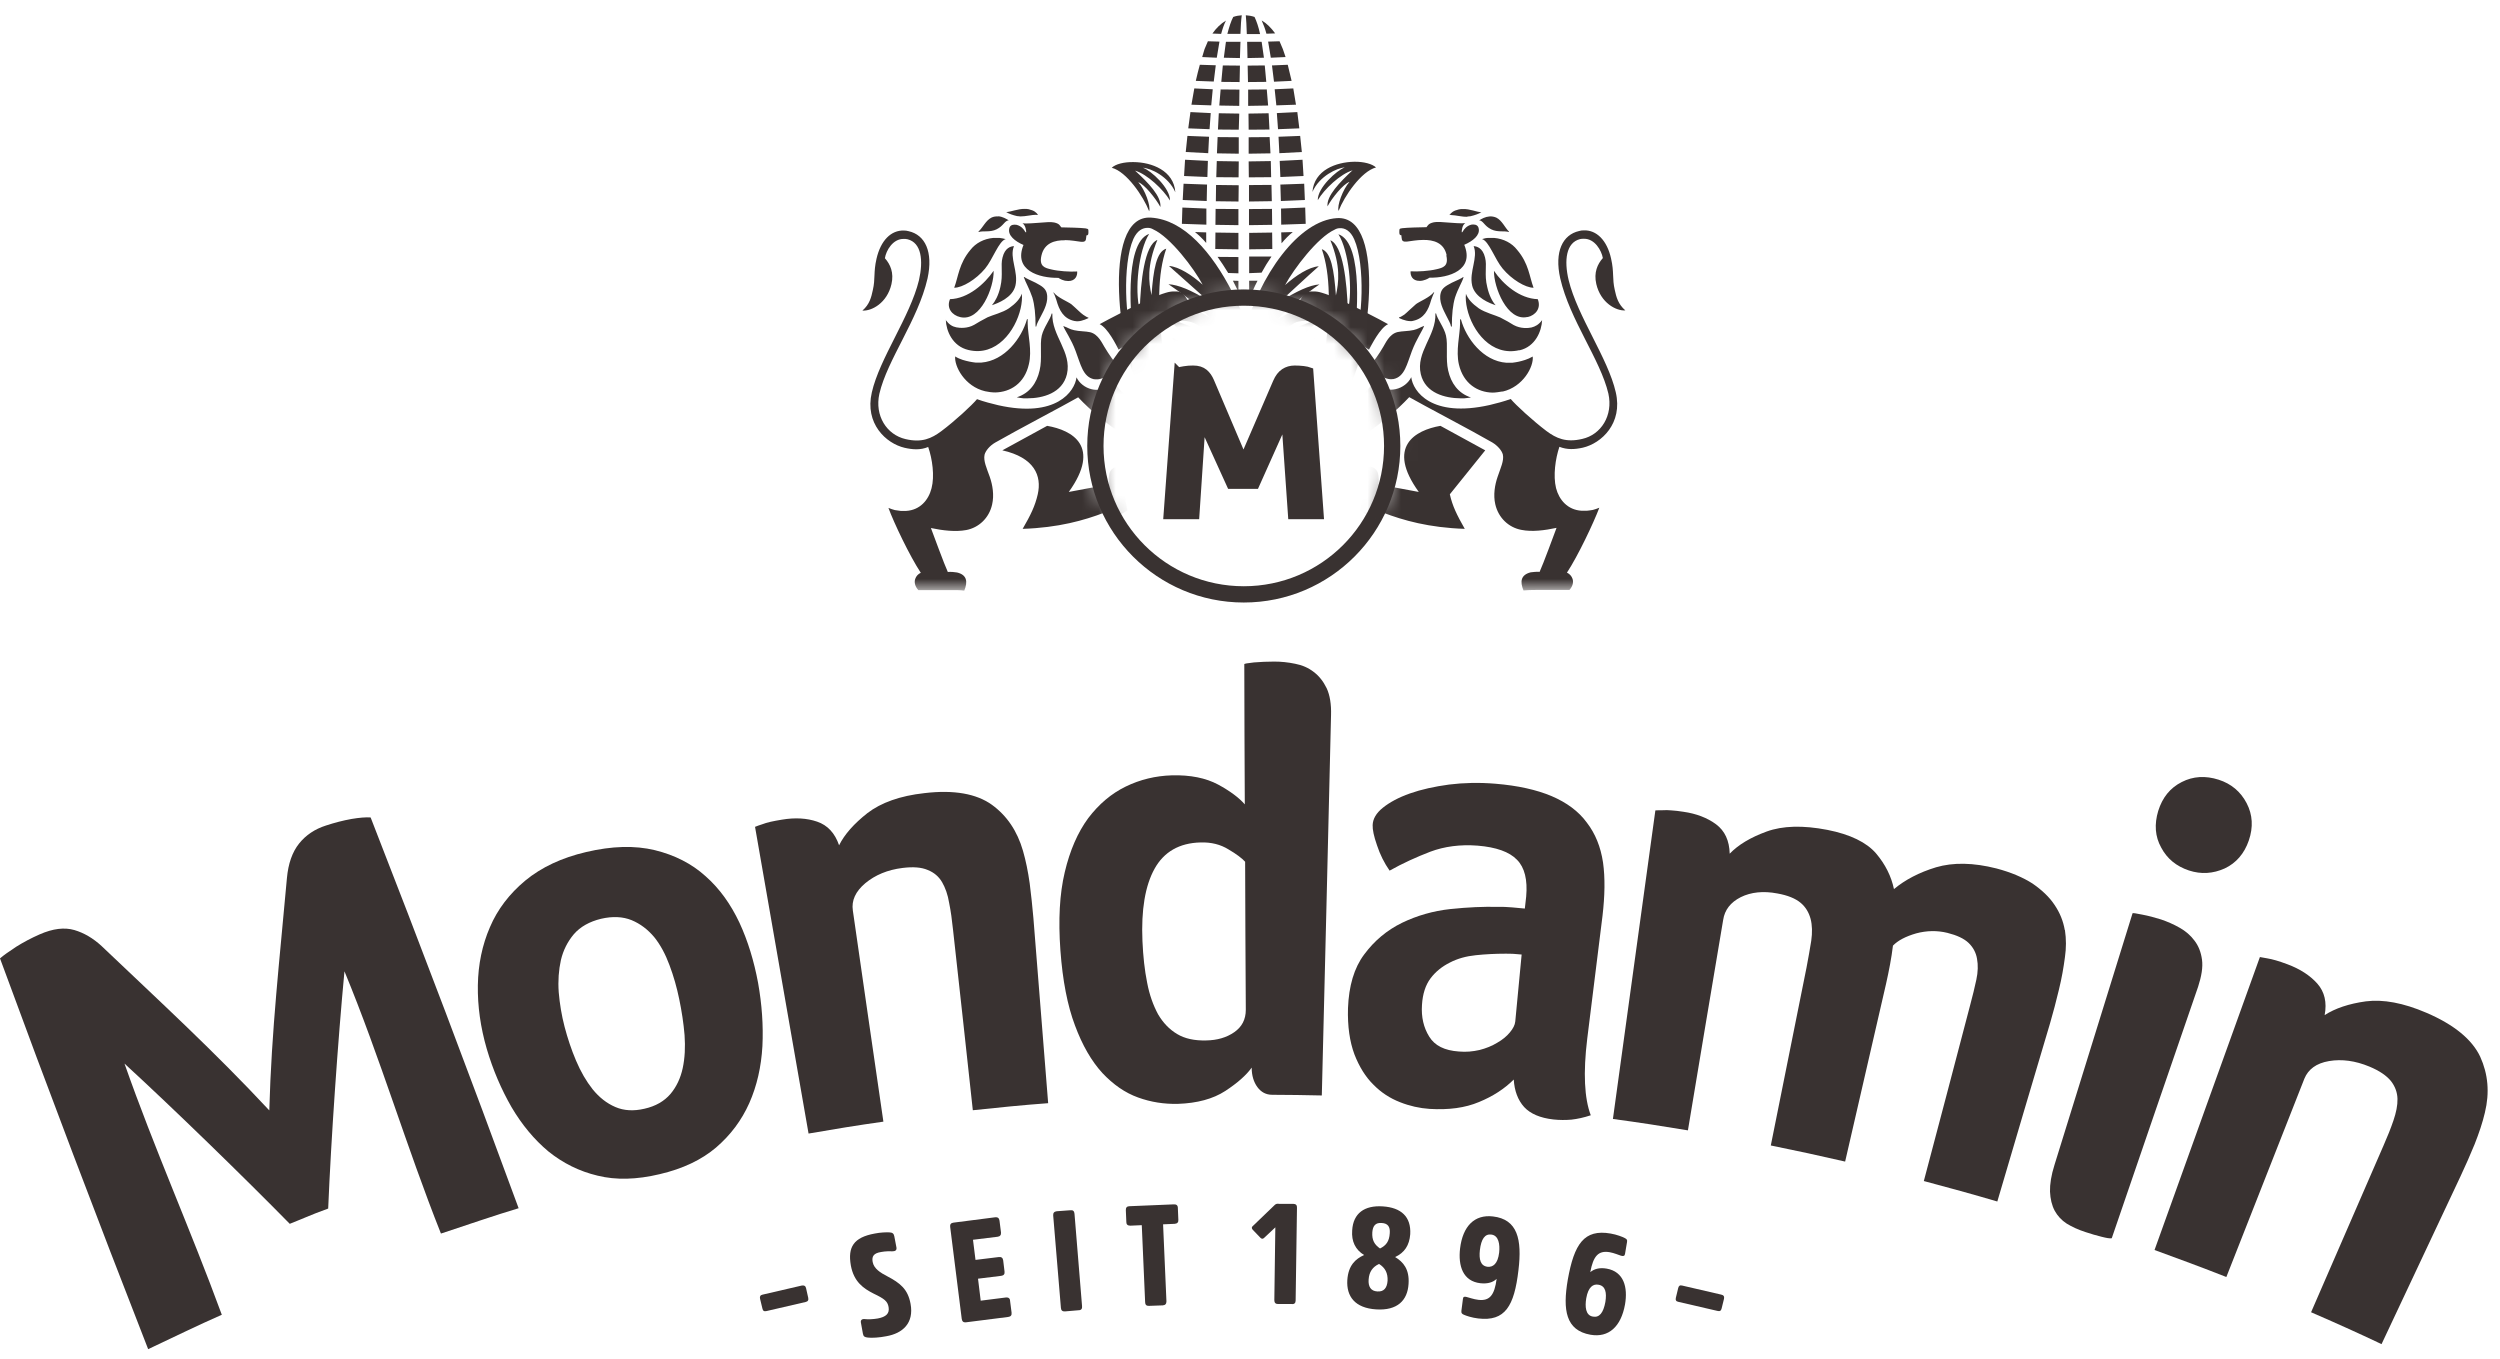 <svg width="149" height="81" viewBox="0 0 149 81" fill="none" xmlns="http://www.w3.org/2000/svg">
<g clip-path="url(#clip0_3_17539)">
<path d="M48.04 76.77C48.01 76.64 47.92 76.59 47.78 76.62L45.45 77.16C45.31 77.19 45.27 77.27 45.3 77.41L45.44 77.99C45.47 78.13 45.54 78.17 45.68 78.14L48.01 77.6C48.15 77.57 48.2 77.49 48.17 77.35L48.04 76.77Z" fill="#393231"/>
<path d="M54.27 77.71C54.11 76.83 53.65 76.47 52.87 76.06C52.48 75.86 52.08 75.61 52.01 75.21C51.95 74.88 52.07 74.69 52.51 74.62C52.76 74.57 53.06 74.57 53.16 74.58C53.36 74.58 53.45 74.52 53.43 74.36L53.3 73.68C53.27 73.52 53.19 73.46 53.02 73.45C52.82 73.44 52.47 73.45 52.13 73.52C50.87 73.75 50.52 74.33 50.71 75.42C50.89 76.4 51.46 76.79 52.07 77.1C52.72 77.41 52.9 77.56 52.96 77.9C53.03 78.3 52.79 78.49 52.32 78.58C52.04 78.63 51.73 78.64 51.57 78.62C51.37 78.59 51.28 78.68 51.31 78.83L51.43 79.49C51.46 79.66 51.54 79.7 51.73 79.72C51.95 79.75 52.43 79.72 52.82 79.64C53.8 79.47 54.48 78.86 54.27 77.71Z" fill="#393231"/>
<path d="M60.2 77.53C60.2 77.38 60.09 77.31 59.95 77.33L58.45 77.52L58.29 76.21L59.67 76.04C59.83 76.02 59.89 75.93 59.87 75.78L59.79 75.12C59.77 74.97 59.68 74.9 59.53 74.92L58.14 75.09L57.99 73.89L59.46 73.71C59.61 73.69 59.67 73.6 59.66 73.46L59.57 72.75C59.55 72.6 59.46 72.53 59.31 72.55L56.82 72.87C56.68 72.89 56.61 72.97 56.63 73.12L57.32 78.61C57.34 78.76 57.43 78.83 57.57 78.81L60.09 78.49C60.24 78.47 60.31 78.39 60.29 78.23L60.2 77.53Z" fill="#393231"/>
<path d="M64.04 72.34C64.03 72.18 63.94 72.11 63.8 72.13L62.98 72.19C62.83 72.21 62.76 72.29 62.77 72.44L63.23 77.95C63.24 78.1 63.32 78.17 63.47 78.16L64.29 78.09C64.44 78.09 64.51 78 64.49 77.84L64.04 72.34Z" fill="#393231"/>
<path d="M70.2 71.99C70.2 71.84 70.11 71.77 69.96 71.78L67.32 71.89C67.17 71.89 67.09 71.97 67.1 72.13L67.13 72.84C67.13 72.98 67.21 73.05 67.37 73.05L68.05 73.02L68.25 77.61C68.25 77.76 68.33 77.84 68.48 77.83L69.3 77.8C69.45 77.79 69.52 77.71 69.52 77.56L69.32 72.97L70.01 72.94C70.16 72.93 70.24 72.85 70.23 72.71L70.2 71.99Z" fill="#393231"/>
<path d="M77.08 71.75H76.25C76.11 71.73 76.05 71.75 75.98 71.81L74.67 73.07C74.59 73.13 74.59 73.21 74.66 73.29L75.12 73.77C75.2 73.85 75.27 73.85 75.35 73.77L76.01 73.15L75.95 77.49C75.95 77.64 76.02 77.72 76.17 77.72H76.99C77.14 77.74 77.22 77.66 77.22 77.51L77.3 71.98C77.31 71.83 77.23 71.75 77.08 71.75Z" fill="#393231"/>
<path d="M83.15 74.92C83.71 74.66 84 74.22 84.05 73.56C84.11 72.52 83.51 71.97 82.41 71.9C81.32 71.83 80.65 72.31 80.59 73.33C80.54 73.99 80.78 74.48 81.3 74.8C80.79 75.03 80.36 75.41 80.3 76.29C80.24 77.26 80.75 77.96 82.02 78.04C83.29 78.12 83.89 77.5 83.95 76.52C84.01 75.64 83.63 75.21 83.15 74.92ZM82.09 76.97C81.7 76.95 81.54 76.68 81.57 76.26C81.6 75.8 81.81 75.51 82.19 75.33C82.56 75.56 82.72 75.88 82.7 76.33C82.67 76.76 82.48 77 82.09 76.97ZM82.25 74.41C81.92 74.18 81.76 73.92 81.79 73.44C81.82 73.06 81.98 72.86 82.35 72.89C82.72 72.91 82.86 73.12 82.83 73.5C82.8 73.99 82.61 74.23 82.25 74.41Z" fill="#393231"/>
<path d="M88.98 72.5C87.88 72.37 87.18 73.08 87.02 74.41C86.9 75.45 87.19 76.36 88.23 76.48C88.68 76.53 88.99 76.42 89.2 76.22C89.07 77.19 88.79 77.55 88.11 77.47C87.83 77.44 87.55 77.33 87.41 77.3C87.27 77.26 87.2 77.29 87.19 77.42L87.1 78.12C87.08 78.27 87.14 78.31 87.25 78.36C87.38 78.42 87.74 78.54 88.1 78.58C89.71 78.77 90.25 77.84 90.5 75.7C90.72 73.87 90.45 72.67 88.98 72.5ZM89.35 74.65C89.27 75.34 88.97 75.53 88.66 75.5C88.24 75.45 88.14 75.07 88.2 74.51C88.28 73.84 88.5 73.53 88.88 73.58C89.33 73.63 89.4 74.18 89.35 74.65Z" fill="#393231"/>
<path d="M95.76 75.61C95.31 75.53 95 75.64 94.78 75.82C94.96 74.86 95.26 74.52 95.93 74.63C96.21 74.68 96.48 74.8 96.61 74.84C96.75 74.88 96.83 74.86 96.85 74.74L96.97 74.03C97 73.89 96.95 73.85 96.84 73.79C96.72 73.72 96.35 73.58 96 73.52C94.41 73.24 93.82 74.14 93.44 76.27C93.13 78.08 93.32 79.29 94.79 79.55C95.88 79.74 96.61 79.07 96.85 77.75C97.03 76.72 96.78 75.79 95.76 75.61ZM95.68 77.6C95.56 78.25 95.32 78.54 94.94 78.47C94.49 78.4 94.46 77.86 94.54 77.38C94.66 76.69 94.96 76.51 95.27 76.57C95.69 76.64 95.77 77.04 95.68 77.6Z" fill="#393231"/>
<path d="M102.59 77.16L100.26 76.62C100.12 76.58 100.05 76.64 100.02 76.77L99.88 77.35C99.85 77.49 99.89 77.56 100.03 77.59L102.36 78.13C102.5 78.17 102.58 78.12 102.61 77.98L102.75 77.41C102.78 77.27 102.73 77.19 102.59 77.16Z" fill="#393231"/>
<path d="M22.09 48.72C21.81 48.7 21.43 48.73 20.95 48.81C20.45 48.9 19.95 49.03 19.43 49.2C18.77 49.41 18.23 49.77 17.83 50.27C17.42 50.78 17.18 51.47 17.1 52.34C16.67 57.14 16.18 61.41 16.05 66.18C12.77 62.66 9.58 59.74 6.05 56.38C5.55 55.92 5.01 55.6 4.43 55.43C3.84 55.26 3.16 55.34 2.36 55.69C1.86 55.91 1.39 56.16 0.96 56.43C0.53 56.71 0.21 56.94 0 57.12C2.86 64.91 5.81 72.68 8.83 80.41C10.17 79.78 11.87 78.95 13.22 78.36C11.37 73.31 9.2 68.47 7.42 63.39C10.35 66.08 14.51 70.13 17.27 72.94C18.5 72.45 18.31 72.49 19.56 72.03C19.73 67.93 20.14 62.01 20.53 57.89C22.65 63.01 24.23 68.37 26.28 73.52C27.65 73.07 29.53 72.42 30.91 72.01C28.05 64.22 25.11 56.45 22.09 48.72Z" fill="#393231"/>
<path d="M45.18 58.57C44.94 57.29 44.58 56.09 44.07 54.99C43.55 53.89 42.89 52.96 42.05 52.22C41.22 51.47 40.21 50.96 39.03 50.67C37.83 50.38 36.47 50.42 34.94 50.78C33.48 51.12 32.27 51.69 31.31 52.48C30.36 53.27 29.65 54.2 29.2 55.26C28.74 56.32 28.5 57.48 28.48 58.72C28.46 59.97 28.64 61.23 29.01 62.51C29.38 63.77 29.88 64.93 30.49 65.99C31.11 67.04 31.84 67.92 32.69 68.63C33.55 69.32 34.52 69.81 35.62 70.07C36.71 70.34 37.94 70.31 39.32 69.98C40.69 69.66 41.81 69.13 42.68 68.39C43.55 67.64 44.2 66.77 44.66 65.74C45.11 64.72 45.37 63.59 45.44 62.35C45.5 61.12 45.41 59.86 45.18 58.57ZM40.69 63.66C40.56 64.26 40.32 64.77 39.96 65.2C39.59 65.63 39.08 65.93 38.41 66.08C37.77 66.23 37.19 66.2 36.68 65.98C36.16 65.76 35.71 65.4 35.32 64.92C34.94 64.44 34.61 63.87 34.33 63.21C34.05 62.55 33.83 61.88 33.65 61.2C33.47 60.51 33.36 59.83 33.3 59.14C33.25 58.45 33.3 57.81 33.43 57.22C33.57 56.63 33.83 56.12 34.2 55.68C34.59 55.23 35.13 54.93 35.82 54.76C36.51 54.6 37.12 54.63 37.64 54.84C38.17 55.06 38.61 55.4 38.99 55.85C39.36 56.31 39.66 56.87 39.9 57.52C40.15 58.18 40.34 58.86 40.48 59.54C40.63 60.26 40.74 60.97 40.8 61.69C40.85 62.4 40.82 63.05 40.69 63.66Z" fill="#393231"/>
<path d="M61.59 54.71C61.53 54.04 61.46 53.35 61.37 52.65C61.27 51.94 61.14 51.3 60.97 50.71C60.63 49.53 60.01 48.61 59.11 47.96C58.2 47.31 56.86 47.06 55.1 47.27C53.64 47.43 52.51 47.84 51.7 48.46C50.9 49.09 50.33 49.73 50.01 50.38C49.76 49.65 49.32 49.18 48.7 48.97C48.09 48.76 47.39 48.72 46.61 48.85C46.35 48.89 46.11 48.94 45.92 48.98C45.73 49.03 45.56 49.07 45.42 49.13C45.26 49.18 45.12 49.23 45 49.28C46.06 55.37 47.12 61.46 48.19 67.56C49.68 67.3 51.16 67.06 52.65 66.85C52.04 62.65 51.43 58.46 50.83 54.27C50.74 53.67 50.99 53.13 51.57 52.64C52.16 52.15 52.9 51.84 53.79 51.73C54.42 51.65 54.92 51.69 55.29 51.85C55.67 52 55.95 52.24 56.15 52.58C56.34 52.91 56.49 53.32 56.57 53.82C56.67 54.31 56.74 54.83 56.8 55.41C57.2 58.99 57.59 62.58 57.98 66.17C59.48 66.01 60.97 65.86 62.47 65.75C62.18 62.07 61.88 58.39 61.59 54.71Z" fill="#393231"/>
<path d="M79.07 41.02C78.87 40.61 78.62 40.29 78.3 40.05C77.98 39.8 77.61 39.64 77.19 39.56C76.76 39.47 76.35 39.43 75.94 39.43C75.53 39.43 75.12 39.45 74.74 39.48C74.35 39.52 74.16 39.56 74.16 39.58C74.16 42.37 74.18 45.16 74.19 47.94C73.85 47.55 73.32 47.15 72.6 46.76C71.87 46.37 70.95 46.18 69.84 46.21C68.87 46.24 67.95 46.46 67.09 46.88C66.23 47.3 65.49 47.93 64.86 48.76C64.24 49.6 63.77 50.67 63.46 51.98C63.15 53.28 63.07 54.83 63.2 56.64C63.33 58.43 63.62 59.93 64.07 61.12C64.51 62.31 65.06 63.25 65.7 63.95C66.35 64.64 67.05 65.13 67.83 65.41C68.6 65.69 69.39 65.81 70.21 65.79C71.35 65.75 72.29 65.5 73.03 65.02C73.76 64.54 74.28 64.08 74.6 63.63C74.6 64.1 74.72 64.49 74.94 64.79C75.16 65.09 75.45 65.25 75.83 65.25C76.81 65.25 77.8 65.27 78.78 65.29C78.97 57.73 79.15 50.17 79.33 42.62C79.35 41.97 79.26 41.43 79.07 41.02ZM73.56 61.52C73.1 61.84 72.54 62 71.89 62.01C71.19 62.03 70.61 61.9 70.16 61.63C69.69 61.35 69.32 60.96 69.02 60.45C68.74 59.93 68.51 59.31 68.37 58.57C68.22 57.83 68.13 57 68.09 56.09C68.01 54.23 68.25 52.79 68.81 51.78C69.37 50.77 70.29 50.24 71.55 50.21C72.19 50.19 72.74 50.33 73.21 50.62C73.69 50.9 74.02 51.15 74.21 51.36C74.21 54.3 74.24 57.24 74.25 60.18C74.25 60.76 74.02 61.2 73.56 61.52Z" fill="#393231"/>
<path d="M95.51 54.58C95.65 53.38 95.67 52.32 95.54 51.4C95.4 50.47 95.08 49.68 94.57 49.02C94.08 48.35 93.37 47.83 92.48 47.45C91.58 47.07 90.46 46.82 89.13 46.71C88.16 46.63 87.24 46.65 86.36 46.76C85.48 46.88 84.71 47.05 84.03 47.29C83.35 47.53 82.82 47.82 82.42 48.14C82.02 48.46 81.82 48.81 81.81 49.18C81.8 49.44 81.88 49.84 82.07 50.38C82.25 50.93 82.5 51.43 82.82 51.89C83.6 51.45 84.42 51.08 85.25 50.76C86.08 50.45 87.02 50.32 88.06 50.4C89.17 50.49 89.96 50.77 90.41 51.24C90.87 51.7 91.05 52.44 90.96 53.44C90.93 53.68 90.91 53.92 90.88 54.15C90.64 54.13 90.39 54.1 90.12 54.08C89.85 54.06 89.57 54.04 89.28 54.05C88.43 54.03 87.48 54.07 86.44 54.18C85.42 54.29 84.45 54.57 83.56 55C82.66 55.44 81.91 56.07 81.31 56.88C80.7 57.69 80.39 58.77 80.34 60.09C80.31 61.17 80.44 62.07 80.72 62.83C81.01 63.58 81.39 64.19 81.86 64.65C82.32 65.12 82.85 65.46 83.44 65.69C84.02 65.92 84.61 66.05 85.2 66.09C86.34 66.16 87.32 66.03 88.15 65.68C88.98 65.34 89.67 64.89 90.22 64.34C90.26 65.02 90.47 65.57 90.84 65.98C91.21 66.38 91.79 66.63 92.58 66.72C92.95 66.76 93.31 66.76 93.66 66.73C94.01 66.69 94.39 66.61 94.81 66.47C94.43 65.47 94.35 63.95 94.6 61.9C94.9 59.46 95.21 57.02 95.51 54.58ZM90.31 60.88C90.29 61.09 90.18 61.3 89.99 61.53C89.8 61.76 89.55 61.97 89.23 62.15C88.92 62.34 88.57 62.48 88.18 62.58C87.78 62.67 87.38 62.71 86.95 62.67C86.09 62.61 85.51 62.32 85.18 61.78C84.85 61.25 84.7 60.62 84.75 59.89C84.79 59.24 84.96 58.71 85.26 58.31C85.56 57.91 85.95 57.6 86.41 57.37C86.87 57.13 87.38 56.99 87.96 56.93C88.54 56.87 89.12 56.84 89.71 56.84C89.88 56.84 90.04 56.84 90.21 56.85C90.37 56.86 90.53 56.88 90.69 56.89C90.57 58.22 90.43 59.55 90.31 60.88Z" fill="#393231"/>
<path d="M123.06 55.43C122.97 54.9 122.77 54.4 122.45 53.93C122.14 53.46 121.69 53.04 121.14 52.66C120.58 52.3 119.86 51.99 118.99 51.76C117.61 51.41 116.41 51.39 115.39 51.69C114.37 52 113.54 52.44 112.88 52.99C112.72 52.23 112.37 51.52 111.81 50.86C111.25 50.21 110.28 49.73 108.91 49.46C107.46 49.18 106.25 49.21 105.29 49.56C104.33 49.91 103.6 50.35 103.09 50.88C103.07 50.1 102.8 49.52 102.28 49.13C101.75 48.74 101.1 48.49 100.32 48.38C100.06 48.34 99.82 48.31 99.63 48.3C99.43 48.28 99.26 48.28 99.1 48.29C98.93 48.29 98.78 48.29 98.66 48.3C97.81 54.43 96.98 60.56 96.13 66.69C97.62 66.89 99.11 67.12 100.6 67.37C101.3 63.19 101.99 59.01 102.7 54.83C102.79 54.23 103.14 53.78 103.75 53.47C104.36 53.17 105.09 53.09 105.93 53.25C106.55 53.36 107.01 53.55 107.32 53.81C107.62 54.06 107.81 54.39 107.91 54.76C108.01 55.14 108.02 55.58 107.95 56.07C107.87 56.56 107.78 57.09 107.67 57.66C106.96 61.2 106.25 64.73 105.54 68.27C107.02 68.57 108.5 68.89 109.97 69.23C110.78 65.7 111.59 62.17 112.41 58.63C112.58 57.87 112.73 57.11 112.82 56.36C113.12 56.05 113.58 55.81 114.2 55.63C114.83 55.46 115.46 55.45 116.07 55.6C116.63 55.74 117.06 55.94 117.33 56.2C117.6 56.46 117.77 56.78 117.83 57.14C117.9 57.51 117.89 57.93 117.79 58.39C117.69 58.85 117.57 59.36 117.42 59.91C116.5 63.41 115.59 66.9 114.66 70.39C116.12 70.78 117.59 71.18 119.04 71.61C120.08 68.07 121.13 64.53 122.18 61C122.37 60.34 122.55 59.67 122.71 58.99C122.88 58.3 122.99 57.66 123.07 57.05C123.15 56.5 123.15 55.97 123.07 55.43H123.06Z" fill="#393231"/>
<path d="M130.79 56.06C130.56 55.75 130.26 55.49 129.9 55.29C129.55 55.09 129.18 54.93 128.8 54.8C128.42 54.68 128.04 54.58 127.67 54.51C127.3 54.43 127.11 54.41 127.1 54.43C125.55 59.43 124 64.42 122.45 69.42C122.25 70.05 122.17 70.58 122.18 71.02C122.2 71.46 122.29 71.84 122.46 72.16C122.63 72.47 122.87 72.73 123.18 72.93C123.49 73.12 123.86 73.29 124.29 73.43C124.63 73.54 124.95 73.64 125.25 73.71C125.56 73.79 125.75 73.82 125.86 73.8C127.57 68.79 129.29 63.8 131.01 58.8C131.21 58.18 131.3 57.65 131.24 57.2C131.18 56.75 131.03 56.37 130.79 56.06ZM133.9 47.87C133.54 47.18 132.98 46.71 132.23 46.47C131.45 46.22 130.71 46.26 130.03 46.61C129.34 46.96 128.88 47.53 128.63 48.33C128.39 49.13 128.44 49.86 128.81 50.52C129.16 51.18 129.71 51.63 130.46 51.88C131.19 52.12 131.9 52.07 132.59 51.76C133.27 51.44 133.76 50.88 134.03 50.09C134.3 49.3 134.26 48.56 133.9 47.87Z" fill="#393231"/>
<path d="M147.82 62.98C147.34 61.96 146.27 61.07 144.61 60.36C143.24 59.77 142.03 59.55 141.01 59.68C139.99 59.82 139.17 60.1 138.55 60.5C138.69 59.74 138.55 59.12 138.11 58.62C137.67 58.13 137.08 57.75 136.33 57.47C136.07 57.37 135.85 57.3 135.65 57.24C135.46 57.19 135.29 57.14 135.14 57.12C134.97 57.09 134.82 57.06 134.69 57.04C132.59 62.86 130.5 68.68 128.41 74.5C129.84 75.02 131.27 75.55 132.69 76.11L137.34 64.29C137.57 63.73 138.05 63.37 138.81 63.24C139.57 63.11 140.38 63.22 141.22 63.57C141.82 63.82 142.24 64.11 142.5 64.43C142.75 64.75 142.88 65.11 142.89 65.49C142.9 65.88 142.81 66.31 142.65 66.78C142.49 67.25 142.29 67.75 142.06 68.27C140.62 71.58 139.18 74.9 137.74 78.21C139.15 78.82 140.55 79.45 141.94 80.11C143.51 76.77 145.08 73.43 146.65 70.1C146.94 69.48 147.22 68.85 147.49 68.19C147.75 67.53 147.96 66.91 148.1 66.31C148.39 65.12 148.29 64.01 147.82 62.98Z" fill="#393231"/>
<path d="M74.13 17.25C68.98 17.25 64.8 21.43 64.8 26.58C64.8 31.73 68.98 35.91 74.13 35.91C79.28 35.91 83.46 31.73 83.46 26.58C83.46 21.43 79.28 17.25 74.13 17.25ZM74.13 34.94C69.51 34.94 65.77 31.2 65.77 26.58C65.77 21.96 69.51 18.22 74.13 18.22C78.75 18.22 82.49 21.96 82.49 26.58C82.49 31.2 78.75 34.94 74.13 34.94Z" fill="#393231"/>
<path d="M70.21 22.13C70.29 22.1 70.42 22.08 70.59 22.05C70.76 22.02 70.93 22.01 71.11 22.01C71.4 22.01 71.61 22.08 71.77 22.21C71.93 22.34 72.05 22.52 72.14 22.73L74.11 27.36L76.09 22.78C76.21 22.5 76.36 22.31 76.54 22.19C76.72 22.07 76.93 22.01 77.16 22.01C77.34 22.01 77.51 22.02 77.68 22.04C77.84 22.06 77.97 22.09 78.05 22.12L78.67 30.72H76.99L76.59 24.98L74.83 28.91H73.34L71.63 25.15L71.26 30.72H69.57L70.2 22.12L70.21 22.13Z" fill="#393231" stroke="#393231" stroke-width="0.45" stroke-miterlimit="10"/>
<mask id="mask0_3_17539" style="mask-type:luminance" maskUnits="userSpaceOnUse" x="48" y="0" width="52" height="36">
<path d="M48.5 0V35.19H71.78C67.99 34.16 65.2 30.7 65.2 26.58C65.2 21.65 69.2 17.66 74.12 17.66C79.05 17.66 83.04 21.66 83.04 26.58C83.04 30.7 80.25 34.16 76.46 35.19H99.97V0H48.49H48.5Z" fill="white"/>
</mask>
<g mask="url(#mask0_3_17539)">
<path fill-rule="evenodd" clip-rule="evenodd" d="M70.84 22.95C71.25 23.14 71.69 23.23 72.12 23.26H72.54C72.81 23.24 73.08 23.2 73.33 23.15C72.34 23.07 70.45 22.56 70.1 21.47C70.98 21.93 72.08 22.22 72.72 22.19C71.76 21.7 70.36 21.22 69.86 20.12C70.72 20.56 71.61 20.92 72.35 21.1C71.76 20.67 70.41 19.98 69.7 19.04C70.52 19.22 71.49 19.73 72.19 19.93C71.67 19.5 70.33 18.83 69.59 17.79C70.36 17.96 71.35 18.45 72.11 18.94C71.52 18.26 70.39 17.45 69.64 16.94C70.21 16.97 71 17.29 71.97 17.9L69.67 15.85C70.25 15.89 71.05 16.4 71.68 16.97C71.16 15.99 69.75 14.13 68.73 13.67C68.63 13.61 68.52 13.58 68.42 13.58C68.1 13.57 67.78 13.74 67.55 14.24C66.87 15.77 67.09 19.29 67.52 20.07C67.46 19.35 66.91 14.5 68.49 13.94C67.86 14.92 67.61 17.29 67.93 18.49C67.98 16.79 68.21 14.6 68.98 14.3C68.34 15.85 68.46 16.82 68.63 17.59C68.74 16.08 68.92 15 69.51 14.82C68.98 16.33 69 18.36 69.29 20.73C68.98 21.47 68.38 22.22 67.89 22.92C66.86 21.67 65.5 12.77 68.6 12.97C72.53 13.22 75.27 20.76 75.56 24.4C74.56 24.68 73.45 24.63 72.49 24.24C73.06 24.23 73.57 24.06 74.07 23.84C73.9 23.86 73.72 23.87 73.52 23.88H73.23C72.33 23.87 71.3 23.66 70.85 22.93L70.84 22.95Z" fill="#393231"/>
<path fill-rule="evenodd" clip-rule="evenodd" d="M78.75 14.84C79.34 15.01 79.51 16.1 79.62 17.61C79.79 16.83 79.92 15.86 79.29 14.32C80.04 14.62 80.28 16.81 80.33 18.51C80.64 17.32 80.39 14.95 79.77 13.96C81.35 14.52 80.81 19.37 80.74 20.09C81.19 19.3 81.39 15.79 80.71 14.26C80.49 13.76 80.16 13.58 79.85 13.6C79.74 13.6 79.64 13.63 79.54 13.69C78.53 14.15 77.12 16.01 76.59 16.99C77.23 16.42 78.02 15.91 78.6 15.87C77.85 16.53 77 17.34 76.29 17.98C77.26 17.36 78.06 16.99 78.64 16.95C77.89 17.46 76.75 18.36 76.15 19.04C76.92 18.57 77.91 17.98 78.68 17.81C77.93 18.85 76.61 19.57 76.08 20.01C76.78 19.81 77.75 19.24 78.57 19.06C77.85 20 76.5 20.72 75.93 21.14C76.67 21 77.58 20.62 78.4 20.13C77.93 21.17 76.82 21.73 75.87 22.2C76.46 22.2 77.4 21.94 78.17 21.48C77.94 22.22 76.97 22.86 76.09 23.1C76.19 23.12 76.3 23.13 76.42 23.14H76.78C77.01 23.13 77.25 23.08 77.46 23.01C77.06 23.55 76.51 23.95 75.91 24.22C75.84 22.4 73.7 21.47 74.07 20.06C75.07 16.32 77.43 13.14 79.68 13C82.79 12.8 81.43 21.71 80.41 22.95C79.9 22.24 79.31 21.49 79 20.76C79.28 18.4 79.31 16.37 78.78 14.85L78.75 14.84Z" fill="#393231"/>
<path fill-rule="evenodd" clip-rule="evenodd" d="M74.45 16.74V17.85C74.6 17.47 74.76 17.09 74.95 16.73H74.45V16.74Z" fill="#393231"/>
<path fill-rule="evenodd" clip-rule="evenodd" d="M73.81 17.39V16.74L73.48 16.73L73.81 17.39Z" fill="#393231"/>
<path fill-rule="evenodd" clip-rule="evenodd" d="M74.45 15.31V16.28L75.19 16.25C75.37 15.92 75.57 15.59 75.78 15.29H74.45V15.31Z" fill="#393231"/>
<path fill-rule="evenodd" clip-rule="evenodd" d="M72.56 15.3C72.78 15.6 72.99 15.93 73.2 16.27L73.81 16.29V15.32L72.56 15.31V15.3Z" fill="#393231"/>
<path fill-rule="evenodd" clip-rule="evenodd" d="M74.45 13.88V14.86L75.83 14.84L75.82 13.86L74.45 13.88Z" fill="#393231"/>
<path fill-rule="evenodd" clip-rule="evenodd" d="M72.43 14.84L73.81 14.86V13.88L72.44 13.86L72.43 14.84Z" fill="#393231"/>
<path fill-rule="evenodd" clip-rule="evenodd" d="M76.36 13.85L76.38 14.5C76.59 14.25 76.81 14.02 77.05 13.83L76.36 13.85Z" fill="#393231"/>
<path fill-rule="evenodd" clip-rule="evenodd" d="M71.22 13.83C71.46 14.02 71.68 14.24 71.89 14.48V13.85L71.22 13.83Z" fill="#393231"/>
<path fill-rule="evenodd" clip-rule="evenodd" d="M74.44 12.46V13.42L75.82 13.4L75.81 12.45L74.44 12.46Z" fill="#393231"/>
<path fill-rule="evenodd" clip-rule="evenodd" d="M72.44 13.4L73.81 13.42V12.46L72.45 12.45L72.44 13.4Z" fill="#393231"/>
<path fill-rule="evenodd" clip-rule="evenodd" d="M76.35 12.43L76.36 13.39L77.82 13.34L77.79 12.37L76.35 12.43Z" fill="#393231"/>
<path fill-rule="evenodd" clip-rule="evenodd" d="M70.44 13.34L71.9 13.39V12.43L70.47 12.37L70.44 13.34Z" fill="#393231"/>
<path fill-rule="evenodd" clip-rule="evenodd" d="M74.44 11.03V12.01L75.8 11.99L75.78 11.02L74.44 11.03Z" fill="#393231"/>
<path d="M72.477 11.024L72.465 11.994L73.815 12.011L73.827 11.041L72.477 11.024Z" fill="#393231"/>
<path fill-rule="evenodd" clip-rule="evenodd" d="M76.31 11L76.34 11.98L77.77 11.92L77.73 10.95L76.31 11Z" fill="#393231"/>
<path fill-rule="evenodd" clip-rule="evenodd" d="M70.49 11.92L71.92 11.98L71.94 11L70.54 10.95L70.49 11.92Z" fill="#393231"/>
<path fill-rule="evenodd" clip-rule="evenodd" d="M74.42 9.62L74.43 10.57L75.76 10.56L75.74 9.6L74.42 9.62Z" fill="#393231"/>
<path fill-rule="evenodd" clip-rule="evenodd" d="M72.49 10.56L73.82 10.57L73.83 9.62L72.52 9.6L72.49 10.56Z" fill="#393231"/>
<path fill-rule="evenodd" clip-rule="evenodd" d="M76.27 9.59L76.31 10.55L77.69 10.49L77.63 9.52L76.27 9.59Z" fill="#393231"/>
<path fill-rule="evenodd" clip-rule="evenodd" d="M70.57 10.49L71.96 10.55L71.99 9.59L70.63 9.52L70.57 10.49Z" fill="#393231"/>
<path fill-rule="evenodd" clip-rule="evenodd" d="M74.42 8.18V9.16L75.72 9.14L75.67 8.17L74.42 8.18Z" fill="#393231"/>
<path fill-rule="evenodd" clip-rule="evenodd" d="M72.53 9.14L73.83 9.16V8.18L72.57 8.17L72.53 9.14Z" fill="#393231"/>
<path fill-rule="evenodd" clip-rule="evenodd" d="M76.2 8.15L76.25 9.13L77.59 9.06L77.49 8.1L76.2 8.15Z" fill="#393231"/>
<path fill-rule="evenodd" clip-rule="evenodd" d="M70.67 9.06L72.01 9.13L72.06 8.15L70.77 8.1L70.67 9.06Z" fill="#393231"/>
<path fill-rule="evenodd" clip-rule="evenodd" d="M74.41 6.77L74.42 7.73L75.66 7.72L75.61 6.75L74.41 6.77Z" fill="#393231"/>
<path fill-rule="evenodd" clip-rule="evenodd" d="M72.59 7.72L73.83 7.73L73.86 6.77L72.64 6.75L72.59 7.72Z" fill="#393231"/>
<path fill-rule="evenodd" clip-rule="evenodd" d="M76.1 6.74L76.17 7.7L77.44 7.65L77.32 6.68L76.1 6.74Z" fill="#393231"/>
<path fill-rule="evenodd" clip-rule="evenodd" d="M70.82 7.65L72.09 7.7L72.16 6.74L70.95 6.68L70.82 7.65Z" fill="#393231"/>
<path fill-rule="evenodd" clip-rule="evenodd" d="M74.39 5.34V6.31L75.58 6.29L75.5 5.33L74.39 5.34Z" fill="#393231"/>
<path fill-rule="evenodd" clip-rule="evenodd" d="M72.67 6.29L73.86 6.31L73.87 5.34L72.75 5.33L72.67 6.29Z" fill="#393231"/>
<path fill-rule="evenodd" clip-rule="evenodd" d="M75.97 5.32L76.07 6.28L77.24 6.24L77.08 5.27L75.97 5.32Z" fill="#393231"/>
<path fill-rule="evenodd" clip-rule="evenodd" d="M71.01 6.24L72.19 6.28L72.28 5.32L71.18 5.27L71.01 6.24Z" fill="#393231"/>
<path fill-rule="evenodd" clip-rule="evenodd" d="M74.36 3.91L74.38 4.89L75.47 4.88L75.38 3.9L74.36 3.91Z" fill="#393231"/>
<path fill-rule="evenodd" clip-rule="evenodd" d="M72.79 4.88L73.88 4.89L73.9 3.91L72.88 3.9L72.79 4.88Z" fill="#393231"/>
<path fill-rule="evenodd" clip-rule="evenodd" d="M75.81 3.9L75.93 4.87L76.98 4.82L76.75 3.86L75.81 3.9Z" fill="#393231"/>
<path fill-rule="evenodd" clip-rule="evenodd" d="M71.51 3.86C71.43 4.16 71.34 4.49 71.27 4.82L72.34 4.86L72.46 3.89L71.52 3.86H71.51Z" fill="#393231"/>
<path fill-rule="evenodd" clip-rule="evenodd" d="M74.33 2.49V2.53L74.35 3.46L75.33 3.44L75.2 2.53L75.19 2.49H74.33Z" fill="#393231"/>
<path fill-rule="evenodd" clip-rule="evenodd" d="M73.06 2.53L72.94 3.44L73.9 3.46L73.93 2.53L73.94 2.49H73.07L73.06 2.53Z" fill="#393231"/>
<path fill-rule="evenodd" clip-rule="evenodd" d="M75.58 2.48L75.74 3.44L76.62 3.4L76.46 2.93L76.26 2.46L75.58 2.48Z" fill="#393231"/>
<path fill-rule="evenodd" clip-rule="evenodd" d="M71.79 2.93L71.65 3.4L72.52 3.44L72.68 2.48L71.99 2.46L71.79 2.93Z" fill="#393231"/>
<path fill-rule="evenodd" clip-rule="evenodd" d="M74.25 0.91C74.27 1.17 74.3 1.54 74.31 2.03H75.1C75.01 1.6 74.89 1.26 74.77 1.01C74.6 0.95 74.42 0.92 74.25 0.91Z" fill="#393231"/>
<path fill-rule="evenodd" clip-rule="evenodd" d="M74.01 0.91C73.84 0.92 73.67 0.95 73.5 1.01C73.37 1.26 73.26 1.6 73.15 2.02H73.93C73.95 1.54 73.97 1.17 74.01 0.91Z" fill="#393231"/>
<path fill-rule="evenodd" clip-rule="evenodd" d="M75.2 1.23C75.3 1.45 75.4 1.71 75.48 2.01L76 1.99C75.76 1.66 75.5 1.4 75.2 1.22V1.23Z" fill="#393231"/>
<path fill-rule="evenodd" clip-rule="evenodd" d="M73.06 1.23C72.76 1.41 72.49 1.67 72.26 2L72.78 2.02C72.86 1.72 72.95 1.46 73.06 1.24V1.23Z" fill="#393231"/>
<path fill-rule="evenodd" clip-rule="evenodd" d="M62.68 18.68C62.61 19.02 62.21 19.5 62.09 20C61.96 20.55 62.13 21.39 61.96 22.08C61.79 22.83 61.37 23.43 60.6 23.68C60.71 23.71 60.85 23.72 61 23.74H61.24C62.13 23.74 63.32 23.44 63.59 22.3C63.89 20.97 62.67 20.01 62.72 18.69H62.69L62.68 18.68ZM63.37 19.43C63.48 19.72 63.85 20.22 64.11 20.93C64.41 21.72 64.54 22.45 65.19 22.6C65.26 22.61 65.34 22.61 65.42 22.61C65.99 22.57 66.53 21.92 66.67 21.72C66.42 21.66 66.08 21.09 65.82 20.67C65.7 20.49 65.47 19.92 64.97 19.8C64.72 19.74 64.31 19.75 64.02 19.68C63.74 19.62 63.66 19.53 63.37 19.43ZM56.92 21.24C57.22 21.43 57.54 21.5 57.77 21.55C57.88 21.57 58.02 21.6 58.14 21.61H58.49C59.88 21.5 60.89 20.16 61.21 19.02H61.25V19.29C61.26 19.97 61.52 20.89 61.32 21.71C61.06 22.86 60.21 23.37 59.32 23.39C59.11 23.39 58.91 23.36 58.72 23.32C57.5 23.04 56.86 21.82 56.93 21.23L56.92 21.24ZM56.36 19.07C56.57 19.35 56.76 19.46 57 19.51C57.2 19.55 57.65 19.59 58.06 19.36C58.14 19.3 58.64 19.02 58.86 18.91C59.14 18.78 59.77 18.63 60.14 18.37C60.54 18.09 60.8 17.8 60.9 17.5C60.93 17.76 60.9 18.07 60.83 18.38C60.52 19.73 59.38 21.26 57.72 20.86C56.77 20.64 56.39 19.72 56.37 19.06L56.36 19.07ZM61.02 16.52C61.13 16.85 61.34 17.17 61.53 17.73C61.66 18.17 61.72 18.72 61.72 19.46H61.76C61.8 19.26 61.9 19.12 62.06 18.8C62.22 18.49 62.52 17.96 62.38 17.45C62.3 17.19 62.12 17.06 61.72 16.85C61.33 16.66 61.19 16.61 61.05 16.51H61.02V16.52ZM62.78 17.45C62.83 17.5 62.91 17.72 62.96 17.88C63.13 18.5 63.39 18.99 64.03 19.13C64.08 19.14 64.14 19.14 64.19 19.15C64.53 19.15 64.84 18.96 64.87 18.96V18.93C64.79 18.91 64.69 18.85 64.56 18.76C64.42 18.67 64.11 18.35 63.85 18.13C63.63 17.97 63.02 17.73 62.8 17.43L62.77 17.46L62.78 17.45ZM59.2 14.18C58.64 14.23 58.15 14.49 57.84 14.89C57.15 15.71 57.12 16.49 56.87 17.15C57.36 17.15 58.18 16.65 58.71 16.01C59.17 15.46 59.53 14.36 59.94 14.25C59.81 14.22 59.68 14.19 59.57 14.18H59.21H59.2ZM59.22 16.14C58.68 16.93 57.69 17.8 56.62 17.83C56.39 18.37 56.75 18.79 57.23 18.9C58.44 19.19 59.25 17.11 59.22 16.15V16.14ZM60.43 14.67C60.24 14.68 59.89 14.77 59.75 15.35C59.62 15.84 59.8 16.35 59.62 17.11C59.51 17.6 59.31 17.97 59.12 18.19C59.45 18.08 60.35 17.75 60.52 17.02C60.71 16.21 60.15 15.35 60.43 14.68V14.67ZM59.49 12.9C59.35 12.89 59.21 12.91 59.09 12.97C58.75 13.14 58.58 13.56 58.32 13.8V13.83C58.61 13.74 59 13.86 59.39 13.67C59.82 13.46 59.86 13.16 60.12 13.13C59.97 13.04 59.75 12.91 59.5 12.89L59.49 12.9ZM61.76 12.81C61.76 12.81 61.84 12.8 61.87 12.81C61.76 12.66 61.65 12.55 61.31 12.47C61.23 12.45 61.15 12.45 61.08 12.45C60.67 12.44 60.24 12.63 59.97 12.64C60.13 12.74 60.36 12.82 60.62 12.88C60.68 12.88 60.73 12.89 60.81 12.9C61.13 12.9 61.51 12.8 61.75 12.8L61.76 12.81ZM63.46 14.31C63.82 14.31 64.18 14.38 64.42 14.41H64.56C64.75 14.38 64.72 14.25 64.75 14.03C64.87 14.03 64.87 13.93 64.87 13.83C64.87 13.64 64.87 13.65 64.69 13.61C64.35 13.57 63.67 13.56 63.25 13.55C63.17 13.45 63.15 13.33 62.83 13.26C62.78 13.26 62.72 13.24 62.66 13.24H62.45C62.04 13.26 61.51 13.32 61.14 13.32C61.06 13.32 60.99 13.31 60.94 13.31C61.13 13.42 61.16 13.77 61.16 13.81C61.16 13.83 61.16 13.84 61.16 13.84C61.14 13.86 61.12 13.84 61.1 13.81C61.02 13.66 60.86 13.47 60.59 13.4C60.55 13.4 60.51 13.39 60.47 13.39C60.31 13.39 60.18 13.45 60.15 13.63C60.06 14.03 60.49 14.38 61 14.6C60.39 16.11 61.92 16.58 63.08 16.56C63.23 16.66 63.38 16.71 63.47 16.73C63.55 16.74 63.61 16.74 63.67 16.75C64.09 16.75 64.22 16.44 64.2 16.18C63.78 16.21 63.07 16.16 62.67 16.06C62.27 15.97 61.92 15.88 62.07 15.23C62.24 14.48 62.87 14.31 63.47 14.32L63.46 14.31ZM71.36 19.35C71.68 18.44 71.31 17.91 70.8 17.91C70.65 17.72 70.57 17.4 70.15 17.37H69.96C69.83 17.37 69.67 17.39 69.48 17.45C68.43 17.75 65.7 19.23 65.54 19.32C66.03 19.55 66.53 20.57 66.67 20.84C67.26 20.47 68.97 19.36 70.21 19.14C70.83 19.03 71.35 19.35 71.35 19.35H71.36ZM59.74 26.84C61.65 27.27 62.1 28.35 61.85 29.46C61.69 30.16 61.43 30.69 60.95 31.52C63.09 31.45 64.62 31.01 65.8 30.56C65.85 30.75 65.88 30.89 66.13 30.89C66.38 30.89 66.78 30.68 67.2 30.42C66.89 29.19 66.99 27.96 66.99 27.96C66.89 27.88 66.71 27.82 66.62 27.82C66.38 27.82 66.17 28.01 66.12 28.22C66.08 28.41 66.06 28.69 66.1 28.87L63.7 29.32C65.65 26.6 63.91 25.64 62.41 25.38M55.48 31.47C56.19 31.62 56.95 31.71 57.59 31.59C58.33 31.45 58.95 30.88 59.13 30.07C59.26 29.51 59.16 28.91 58.99 28.42C58.81 27.91 58.6 27.47 58.68 27.1C58.74 26.87 58.98 26.57 59.31 26.38C60.58 25.65 63.37 24.19 64.26 23.68C65.01 24.48 66.07 25.36 67.05 25.97C66.98 25.27 67.28 23.72 67.28 23.72C66.86 23.39 66.64 23.15 66.42 22.78C66.15 23.04 65.68 23.34 65.07 23.2C64.67 23.11 64.32 22.83 64.16 22.49C64.06 23.32 62.96 24.93 59.49 24.15C59.11 24.06 58.64 23.94 58.23 23.79C57.94 24.14 56.93 25.08 56.1 25.7C55.52 26.13 54.95 26.4 53.97 26.17C52.85 25.91 52.12 24.78 52.41 23.47C52.88 21.44 54.71 19.08 55.28 16.6C55.63 15 55.13 14 54.16 13.78C54.06 13.75 53.96 13.74 53.88 13.74C53.11 13.71 52.49 14.33 52.24 15.42C52.05 16.25 52.18 16.6 52.02 17.29C51.93 17.71 51.83 18.14 51.4 18.51C51.95 18.55 52.87 18.06 53.13 16.94C53.29 16.25 53.06 15.75 52.74 15.39C52.81 14.93 53.22 14.22 53.87 14.24C53.94 14.24 54.01 14.24 54.09 14.26C54.92 14.47 55.04 15.52 54.77 16.7C54.24 18.88 52.42 21.36 51.96 23.39C51.53 25.24 52.8 26.43 53.92 26.69C54.41 26.8 54.86 26.83 55.32 26.64C55.57 27.36 55.71 28.37 55.52 29.1C55.34 29.81 54.83 30.4 54.01 30.45H53.68C53.57 30.44 53.45 30.42 53.33 30.4C53.23 30.37 53.08 30.33 52.95 30.27C53.28 31.17 54.22 33.14 54.88 34.14C54.6 34.25 54.31 34.69 54.73 35.17H55.93C56.16 35.17 56.4 35.17 56.63 35.17C56.98 35.17 57.27 35.17 57.47 35.2C57.69 34.67 57.63 34.26 57.04 34.12C56.92 34.1 56.67 34.07 56.49 34.09C56.32 33.74 55.56 31.68 55.49 31.49L55.48 31.47Z" fill="#393231"/>
<path fill-rule="evenodd" clip-rule="evenodd" d="M85.55 18.69C85.6 20.02 84.37 20.98 84.68 22.3C84.95 23.44 86.14 23.73 87.04 23.74H87.27C87.43 23.72 87.56 23.71 87.67 23.69C86.9 23.44 86.48 22.83 86.31 22.08C86.15 21.39 86.31 20.55 86.18 20C86.07 19.51 85.66 19.02 85.59 18.68H85.56L85.55 18.69ZM84.25 19.67C83.96 19.74 83.56 19.73 83.3 19.79C82.79 19.91 82.57 20.48 82.45 20.66C82.2 21.08 81.85 21.65 81.6 21.71C81.74 21.91 82.27 22.56 82.85 22.6C82.92 22.6 83 22.6 83.06 22.59C83.72 22.44 83.85 21.71 84.15 20.92C84.42 20.21 84.78 19.71 84.88 19.42C84.61 19.52 84.52 19.61 84.25 19.67ZM89.55 23.33C89.36 23.36 89.15 23.4 88.95 23.4C88.07 23.38 87.22 22.87 86.95 21.72C86.76 20.9 87.01 19.98 87.02 19.3V19.04L87.07 19.03C87.38 20.17 88.39 21.52 89.78 21.62H90.13C90.25 21.61 90.38 21.58 90.5 21.56C90.72 21.51 91.04 21.43 91.35 21.25C91.42 21.84 90.78 23.06 89.55 23.34V23.33ZM90.55 20.87C88.89 21.26 87.74 19.73 87.44 18.39C87.37 18.08 87.34 17.78 87.37 17.51C87.48 17.81 87.73 18.09 88.14 18.38C88.51 18.63 89.13 18.79 89.41 18.92C89.64 19.03 90.13 19.31 90.21 19.37C90.63 19.6 91.07 19.56 91.27 19.52C91.5 19.46 91.7 19.36 91.91 19.08C91.88 19.74 91.51 20.66 90.56 20.88L90.55 20.87ZM87.21 16.51C87.07 16.61 86.92 16.67 86.53 16.85C86.13 17.06 85.95 17.18 85.87 17.45C85.73 17.95 86.03 18.48 86.19 18.8C86.35 19.12 86.45 19.27 86.48 19.46H86.53C86.53 18.72 86.59 18.17 86.72 17.73C86.91 17.16 87.13 16.85 87.23 16.52H87.21V16.51ZM85.45 17.42C85.22 17.72 84.62 17.96 84.4 18.12C84.14 18.34 83.83 18.65 83.7 18.75C83.57 18.84 83.46 18.9 83.38 18.92V18.95C83.38 18.95 83.73 19.14 84.07 19.14C84.12 19.14 84.18 19.14 84.23 19.12C84.87 18.98 85.13 18.49 85.3 17.87C85.36 17.71 85.44 17.49 85.48 17.44L85.45 17.41V17.42ZM88.7 14.18C88.59 14.18 88.46 14.21 88.33 14.25C88.74 14.36 89.1 15.47 89.56 16.01C90.09 16.65 90.91 17.15 91.4 17.15C91.15 16.49 91.12 15.71 90.42 14.89C90.11 14.49 89.62 14.23 89.05 14.18H88.7ZM91.04 18.9C91.52 18.79 91.87 18.37 91.65 17.83C90.57 17.8 89.58 16.94 89.04 16.14C89.02 17.11 89.83 19.18 91.04 18.89V18.9ZM87.74 17.02C87.92 17.75 88.8 18.08 89.14 18.19C88.94 17.97 88.75 17.6 88.64 17.11C88.45 16.35 88.64 15.84 88.51 15.35C88.37 14.77 88.01 14.68 87.83 14.67C88.11 15.35 87.55 16.2 87.74 17.01V17.02ZM88.15 13.13C88.41 13.15 88.45 13.46 88.88 13.67C89.27 13.86 89.66 13.74 89.93 13.83V13.8C89.69 13.56 89.52 13.14 89.18 12.97C89.04 12.91 88.91 12.89 88.77 12.9C88.52 12.92 88.3 13.04 88.15 13.14V13.13ZM87.44 12.91C87.52 12.9 87.57 12.89 87.63 12.89C87.89 12.83 88.12 12.75 88.29 12.65C88.01 12.64 87.6 12.44 87.18 12.46C87.11 12.46 87.03 12.46 86.95 12.48C86.61 12.56 86.5 12.67 86.38 12.82C86.42 12.8 86.46 12.8 86.51 12.82C86.74 12.82 87.13 12.93 87.45 12.92L87.44 12.91ZM86.2 15.22C86.35 15.87 86 15.96 85.6 16.05C85.19 16.15 84.49 16.2 84.07 16.17C84.05 16.43 84.18 16.74 84.6 16.74C84.67 16.74 84.72 16.74 84.8 16.72C84.89 16.7 85.05 16.65 85.2 16.55C86.36 16.57 87.89 16.09 87.27 14.59C87.78 14.37 88.22 14.02 88.13 13.62C88.1 13.44 87.96 13.38 87.81 13.38C87.78 13.38 87.73 13.38 87.69 13.39C87.42 13.46 87.26 13.65 87.18 13.8C87.16 13.83 87.14 13.86 87.12 13.84C87.12 13.84 87.12 13.82 87.12 13.8C87.12 13.76 87.14 13.41 87.33 13.3C87.27 13.3 87.21 13.3 87.14 13.31C86.77 13.31 86.24 13.25 85.83 13.23H85.62C85.55 13.23 85.49 13.25 85.45 13.25C85.13 13.32 85.1 13.44 85.02 13.54C84.61 13.55 83.92 13.56 83.58 13.6C83.41 13.63 83.4 13.62 83.4 13.82C83.4 13.92 83.4 14.02 83.52 14.02C83.55 14.24 83.52 14.37 83.71 14.4H83.85C84.1 14.37 84.45 14.3 84.82 14.3C85.43 14.29 86.06 14.46 86.22 15.21L86.2 15.22ZM78.05 19.14C79.29 19.36 81 20.47 81.59 20.84C81.74 20.57 82.24 19.55 82.73 19.32C82.58 19.23 79.85 17.75 78.79 17.45C78.6 17.39 78.45 17.37 78.31 17.37H78.12C77.7 17.39 77.63 17.71 77.46 17.91C76.96 17.91 76.59 18.44 76.91 19.35C76.91 19.35 77.43 19.04 78.06 19.14H78.05ZM88.52 26.84L85.85 25.38C84.35 25.64 82.6 26.61 84.56 29.32L82.15 28.87C82.2 28.69 82.17 28.41 82.13 28.22C82.08 28.01 81.88 27.82 81.63 27.82C81.54 27.82 81.36 27.88 81.26 27.96C81.26 27.96 81.36 29.18 81.05 30.42C81.47 30.68 81.88 30.89 82.12 30.89C82.37 30.89 82.39 30.76 82.45 30.56C83.63 31.01 85.16 31.45 87.3 31.52C86.83 30.69 86.57 30.17 86.41 29.46M91.78 34.08C91.6 34.07 91.36 34.09 91.23 34.11C90.64 34.26 90.58 34.66 90.8 35.19C91 35.17 91.3 35.16 91.64 35.16C91.87 35.16 92.11 35.16 92.34 35.16H93.54C93.96 34.68 93.67 34.25 93.39 34.13C94.05 33.13 94.98 31.16 95.32 30.26C95.19 30.32 95.04 30.36 94.94 30.39C94.82 30.41 94.7 30.43 94.58 30.44H94.26C93.43 30.39 92.92 29.79 92.74 29.09C92.56 28.35 92.7 27.34 92.94 26.63C93.4 26.81 93.85 26.79 94.34 26.68C95.45 26.42 96.73 25.23 96.3 23.38C95.84 21.35 94.02 18.87 93.49 16.69C93.21 15.51 93.34 14.46 94.17 14.25C94.25 14.23 94.32 14.23 94.4 14.23C95.05 14.22 95.45 14.93 95.53 15.38C95.21 15.74 94.98 16.24 95.14 16.93C95.4 18.05 96.32 18.54 96.87 18.5C96.44 18.13 96.33 17.7 96.24 17.28C96.08 16.59 96.21 16.24 96.02 15.41C95.78 14.32 95.15 13.7 94.39 13.73C94.3 13.73 94.2 13.74 94.11 13.77C93.14 13.99 92.63 14.99 92.99 16.59C93.56 19.07 95.38 21.42 95.86 23.46C96.15 24.77 95.42 25.91 94.3 26.16C93.33 26.39 92.75 26.12 92.17 25.69C91.35 25.07 90.33 24.13 90.04 23.78C89.62 23.93 89.16 24.05 88.78 24.14C85.31 24.92 84.21 23.32 84.11 22.48C83.95 22.82 83.6 23.1 83.19 23.19C82.58 23.33 82.12 23.04 81.85 22.77C81.62 23.14 81.4 23.38 80.99 23.71C80.99 23.71 81.29 25.26 81.21 25.96C82.2 25.36 83.24 24.47 83.99 23.67C84.88 24.18 87.68 25.64 88.94 26.37C89.27 26.57 89.51 26.86 89.57 27.09C89.65 27.46 89.43 27.9 89.26 28.41C89.09 28.9 88.99 29.5 89.12 30.06C89.31 30.88 89.93 31.44 90.67 31.58C91.31 31.71 92.07 31.61 92.77 31.46C92.7 31.65 91.94 33.71 91.77 34.06L91.78 34.08Z" fill="#393231"/>
<path fill-rule="evenodd" clip-rule="evenodd" d="M69.15 12.32C68.88 11.83 68.21 10.98 67.84 10.86C68.24 11.29 68.6 12.3 68.49 12.59C68.15 11.71 67.14 10.22 66.26 10C66.48 9.78 66.99 9.65 67.56 9.66C68.64 9.67 69.96 10.16 70.05 11.46C69.64 10.51 68.57 10.02 68.12 10C68.6 10.16 69.75 11.21 69.73 11.95C69.34 11.3 68.37 10.38 67.65 10.17C68.45 10.9 69.23 11.71 69.16 12.34L69.15 12.32Z" fill="#393231"/>
<path fill-rule="evenodd" clip-rule="evenodd" d="M80.62 10.15C79.89 10.36 78.92 11.28 78.54 11.93C78.52 11.19 79.67 10.15 80.15 9.98C79.71 10 78.63 10.49 78.22 11.44C78.32 10.14 79.63 9.66 80.71 9.64C81.28 9.63 81.79 9.77 82.01 9.98C81.13 10.21 80.12 11.69 79.78 12.57C79.67 12.28 80.03 11.28 80.43 10.84C80.06 10.96 79.38 11.81 79.12 12.3C79.05 11.68 79.84 10.87 80.63 10.13L80.62 10.15Z" fill="#393231"/>
</g>
</g>
<defs>
<clipPath id="clip0_3_17539">
<rect width="148.26" height="80.41" fill="white"/>
</clipPath>
</defs>
</svg>
